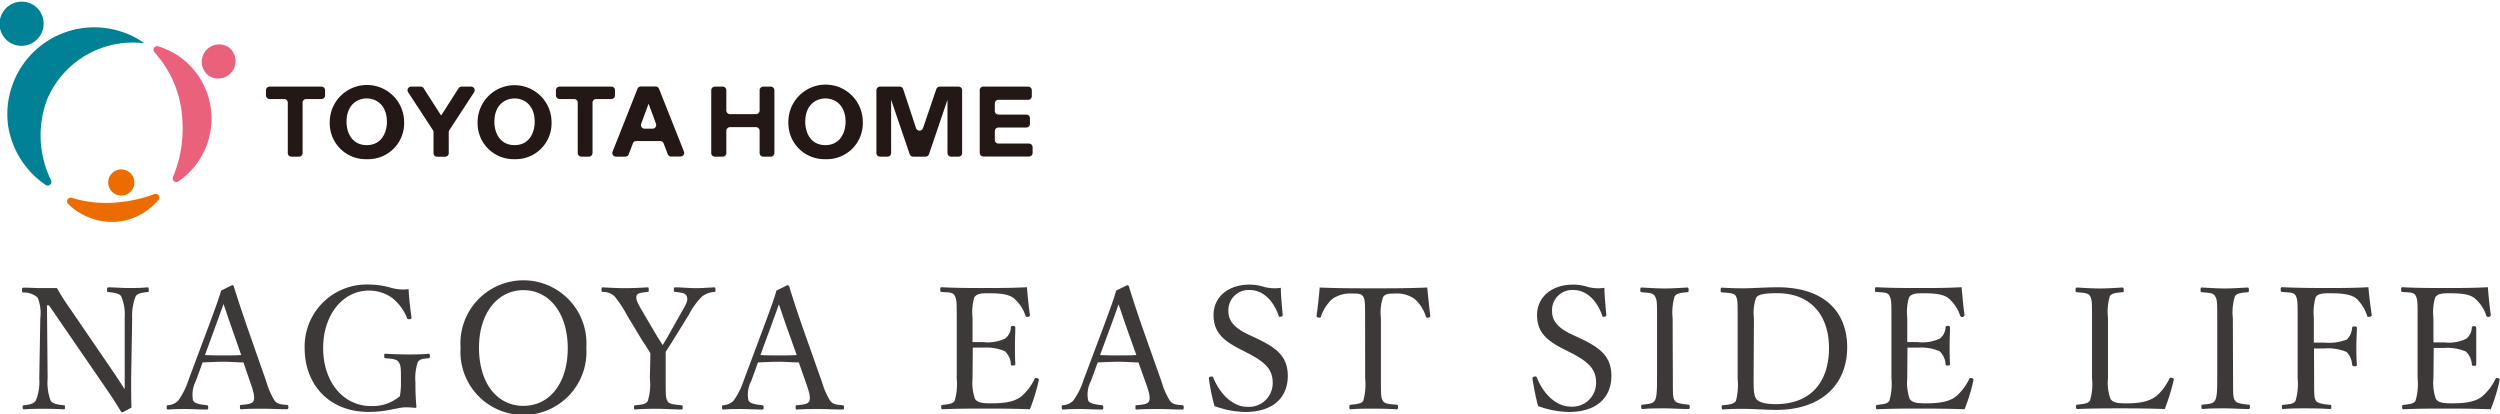 <svg xmlns="http://www.w3.org/2000/svg" width="338" height="56" viewBox="0 0 338 56">
  <defs>
    <style>
      .cls-1 {
        fill: #008195;
      }

      .cls-2 {
        fill: #ea617c;
      }

      .cls-3 {
        fill: #ed6c00;
      }

      .cls-4 {
        fill: #231815;
      }

      .cls-5 {
        fill: #3d3939;
      }
    </style>
  </defs>
  <g id="テキスト">
    <g>
      <g>
        <g>
          <path class="cls-1" d="M6.36,13.47A12.58,12.58,0,0,1,19.5,5.85a10,10,0,0,0-2.61-1.4A11.75,11.75,0,0,0,1.08,16.88,11.87,11.87,0,0,0,6.17,25a.5.5,0,0,0,.74-.61A13.78,13.78,0,0,1,6.36,13.47Z"/>
          <path class="cls-2" d="M24.25,7.64a10.77,10.77,0,0,0-2.84-1.37.49.49,0,0,0-.51.81,14.72,14.72,0,0,1,3.75,9.11,16.86,16.86,0,0,1-1.26,7.73.49.49,0,0,0,.73.6A10.28,10.28,0,0,0,24.25,7.64Z"/>
          <path class="cls-3" d="M9.71,26.75a.49.49,0,0,0-.49.82,8.44,8.44,0,0,0,7.47,2.29,8.44,8.44,0,0,0,4.72-2.81.5.5,0,0,0-.53-.81,18.8,18.8,0,0,1-4.61,1.08A15.81,15.81,0,0,1,9.71,26.75Z"/>
          <path class="cls-3" d="M18.14,24.37a1.77,1.77,0,1,1-2.05-1.44A1.78,1.78,0,0,1,18.14,24.37Z"/>
          <path class="cls-1" d="M4.72.81A3,3,0,0,1,1.28,5.72l-.16-.11A3,3,0,0,1,4.56.7.64.64,0,0,1,4.72.81Z"/>
          <path class="cls-2" d="M31,6.46a2.35,2.35,0,0,1-2.68,3.84.66.66,0,0,1-.17-.12,2.35,2.35,0,0,1,2.69-3.84A.48.48,0,0,1,31,6.46Z"/>
        </g>
        <g>
          <g>
            <path class="cls-4" d="M36.46,11.71h7a.49.49,0,0,1,.49.5v.69a.49.49,0,0,1-.49.49H41.4a.49.49,0,0,0-.49.5v6.8a.49.49,0,0,1-.5.49h-1a.49.49,0,0,1-.5-.49v-6.8a.49.49,0,0,0-.49-.5H36.46a.5.5,0,0,1-.5-.49v-.69A.5.5,0,0,1,36.46,11.71Z"/>
            <path class="cls-4" d="M75.66,11.71h7a.49.49,0,0,1,.49.5v.69a.49.49,0,0,1-.49.49H80.6a.49.49,0,0,0-.49.5v6.8a.5.5,0,0,1-.5.49h-1a.49.49,0,0,1-.5-.49v-6.8a.49.49,0,0,0-.49-.5H75.66a.5.5,0,0,1-.5-.49v-.69A.5.5,0,0,1,75.66,11.71Z"/>
            <path class="cls-4" d="M49.58,21.52a4.86,4.86,0,0,1-5-5,5,5,0,1,1,10.06,0A4.86,4.86,0,0,1,49.58,21.52Zm0-1.9c2,0,2.73-1.7,2.73-3.15,0-2.24-1.4-3.16-2.73-3.16h0c-1.33,0-2.73.92-2.73,3.16,0,1.45.73,3.15,2.73,3.15Z"/>
            <path class="cls-4" d="M69.57,21.52a4.86,4.86,0,0,1-5-5,5,5,0,1,1,10,0A4.85,4.85,0,0,1,69.57,21.52Zm0-1.9c2,0,2.72-1.7,2.72-3.15,0-2.24-1.39-3.16-2.72-3.16h0c-1.33,0-2.73.92-2.73,3.16,0,1.45.73,3.15,2.73,3.15Z"/>
            <path class="cls-4" d="M60.67,20.69V17.87a.5.5,0,0,1,.08-.27l3.35-5.13a.49.49,0,0,0-.42-.76H62.42a.5.5,0,0,0-.42.22l-2.36,3.69h0l-2.36-3.69a.5.5,0,0,0-.42-.22H55.6a.49.49,0,0,0-.42.76l3.35,5.13a.5.5,0,0,1,.08.27v2.82a.49.49,0,0,0,.49.5h1.08A.49.49,0,0,0,60.67,20.69Z"/>
            <path class="cls-4" d="M85.56,19.4,85,20.86a.5.5,0,0,1-.47.32H83.28a.49.49,0,0,1-.46-.67L86.19,12a.48.48,0,0,1,.45-.31h2a.5.5,0,0,1,.46.31l3.37,8.49a.49.49,0,0,1-.46.67H90.74a.5.5,0,0,1-.46-.31l-.56-1.47a.5.5,0,0,0-.47-.31H86A.49.49,0,0,0,85.56,19.4Zm2.67-2a.5.5,0,0,0,.46-.67l-1-2.71h0l-1,2.71a.49.49,0,0,0,.46.67Z"/>
          </g>
          <g>
            <path class="cls-4" d="M111.59,21.52a4.87,4.87,0,0,1-5-5.05,5,5,0,1,1,10.06,0A4.86,4.86,0,0,1,111.59,21.52Zm0-1.9c2,0,2.73-1.7,2.73-3.15,0-2.24-1.4-3.16-2.73-3.16h0c-1.32,0-2.72.92-2.72,3.16,0,1.45.72,3.15,2.72,3.15Z"/>
            <path class="cls-4" d="M96.65,11.71h1.06a.49.49,0,0,1,.49.5v2.73a.5.5,0,0,0,.5.49h3.51a.49.49,0,0,0,.49-.49V12.21a.5.5,0,0,1,.5-.5h1a.5.5,0,0,1,.5.5v8.48a.49.49,0,0,1-.5.49h-1a.49.49,0,0,1-.5-.49v-3a.5.5,0,0,0-.49-.5H98.7a.51.51,0,0,0-.5.5v3a.49.49,0,0,1-.49.49H96.65a.49.49,0,0,1-.49-.49V12.21A.49.49,0,0,1,96.65,11.71Z"/>
            <path class="cls-4" d="M118.93,11.71h2.71a.49.49,0,0,1,.47.34l1.74,5.28a.5.5,0,0,0,.94,0l1.8-5.28a.51.51,0,0,1,.47-.34h2.53a.49.49,0,0,1,.49.5v8.48a.49.49,0,0,1-.49.49h-1a.49.49,0,0,1-.49-.49v-7.2h0l-2.5,7.36a.5.5,0,0,1-.47.33h-1.67a.5.5,0,0,1-.47-.33l-2.51-7.36h0v7.2a.49.49,0,0,1-.5.49h-1a.49.49,0,0,1-.49-.49V12.21A.49.49,0,0,1,118.93,11.71Z"/>
            <path class="cls-4" d="M132.89,11.71H139a.5.5,0,0,1,.5.5V13a.49.49,0,0,1-.5.49h-4a.5.5,0,0,0-.5.5v1a.5.5,0,0,0,.5.5h3.76a.49.49,0,0,1,.49.49v.76a.49.49,0,0,1-.49.5h-3.76a.49.49,0,0,0-.5.49v1.19a.49.49,0,0,0,.5.49h4.12a.49.49,0,0,1,.49.49v.77a.49.49,0,0,1-.49.49h-6.17a.49.49,0,0,1-.49-.49V12.21A.49.49,0,0,1,132.89,11.71Z"/>
          </g>
        </g>
      </g>
      <g>
        <path class="cls-5" d="M6.35,41.28l.09,9.89a6.94,6.94,0,0,0,.41,3c.3.46,1,.53,1.75.62.16,0,.18,0,.18.27s0,.28-.18.28c-.92-.05-1.82-.07-2.64-.07s-1.89,0-2.67.07c-.18,0-.23-.05-.23-.25s0-.28.21-.3c.69-.09,1.28-.16,1.58-.65a6.56,6.56,0,0,0,.46-2.94L5.45,43a5.53,5.53,0,0,0-.37-2.78,2.82,2.82,0,0,0-1.88-.67c-.19,0-.23-.07-.23-.3s0-.36.23-.36c.78,0,1.63.06,2.2.06s1.2,0,2.3,0a31.19,31.19,0,0,0,1.77,2.78l5.25,7.68c.78,1.13,1.42,2.1,2.14,3.22V49.72l0-6.76a6.41,6.41,0,0,0-.46-2.87c-.27-.46-1-.51-1.7-.6-.18,0-.23-.05-.23-.3s.05-.34.21-.34c.85,0,1.77.09,2.6.09s1.86,0,2.6-.09c.18,0,.23,0,.23.34s0,.28-.23.3c-.69.09-1.27.14-1.55.6A7.12,7.12,0,0,0,17.87,43l-.14,8.21c0,1.54,0,2.67.05,3.89-1.13.62-1.18.64-1.25.64a.27.27,0,0,1-.18-.11c-.71-1.18-1.24-2-2.62-4L6.62,41.28Z"/>
        <path class="cls-5" d="M32.91,49c-.78,0-1.77-.09-2.65-.09s-1.86.05-2.87.09l-.92,2.53a4,4,0,0,0-.37,2.6c.21.46,1,.55,1.84.65.14,0,.21.06.21.29s0,.3-.23.3c-.85,0-2-.07-2.81-.07s-1.61,0-2.34.07c-.19,0-.23,0-.23-.3s0-.27.23-.29a2.17,2.17,0,0,0,1.31-.6,9.75,9.75,0,0,0,1.38-2.74l2.73-7.29c1.13-3.06,1.36-3.7,1.71-4.87l1.47-.72a.22.22,0,0,1,.25.19c.44,1.42.81,2.57,1.82,5.52L36,51.58a10.83,10.83,0,0,0,1.12,2.58c.37.46.78.51,1.61.58.21,0,.26.06.26.29s-.05.3-.26.3c-.92,0-2.16-.07-3.08-.07s-2.09,0-3,.07c-.16,0-.21,0-.21-.3s.05-.27.21-.29c.76-.07,1.49-.12,1.65-.58s0-1.15-.43-2.37ZM31.3,44.25c-.53-1.5-.78-2.3-1.08-3.15-.3.85-.6,1.68-1.13,3.13L27.71,48c.81.05,1.7.05,2.55.05s1.64,0,2.35-.05Z"/>
        <path class="cls-5" d="M55.63,42.87c0,.16,0,.25-.25.28s-.3,0-.35-.14a6.42,6.42,0,0,0-2-2.72,5.26,5.26,0,0,0-3.18-1c-3.45,0-6.16,3.22-6.16,7.77s2.69,7.84,6.48,7.84a5.71,5.71,0,0,0,3.89-1.33A10,10,0,0,0,54.21,52c0-2.3,0-2.53-.28-3s-.9-.48-1.77-.57c-.16,0-.21,0-.21-.32s0-.28.21-.28c.94.05,2.09.09,3,.09s1.79,0,2.76-.09c.16,0,.2.05.2.28s0,.3-.2.32c-.78.09-1.17.09-1.45.57a6.9,6.9,0,0,0-.3,2.72A31.74,31.74,0,0,0,56.3,55c0,.09-.09.16-.23.14a10.24,10.24,0,0,0-1.2-.07c-1.17,0-2.48.62-5.06.62-5.33,0-8.62-3.72-8.62-8.62a8.38,8.38,0,0,1,8.69-8.6,10.75,10.75,0,0,1,2.83.39,5.9,5.9,0,0,0,2.53.23C55.31,40.27,55.45,41.67,55.63,42.87Z"/>
        <path class="cls-5" d="M79.27,47a8.52,8.52,0,1,1-17,0,8.52,8.52,0,1,1,17,0ZM64.76,47c0,4.78,2.42,7.87,6,7.87s6-3.09,6-7.8-2.48-7.84-6-7.84S64.76,42.39,64.76,47Z"/>
        <path class="cls-5" d="M87.92,48.69c0-.32,0-.65,0-.95-.35-.55-.6-1-1-1.56l-2.14-3.54a15,15,0,0,0-1.7-2.58,2.17,2.17,0,0,0-1.56-.59c-.14,0-.19,0-.19-.28s0-.34.19-.34c1,.06,2.07.11,3,.11s2.07-.05,3-.11c.14,0,.19,0,.19.34s-.05.25-.19.28c-.76.09-1.38.13-1.47.57s.14.88.65,1.79l2.09,3.55c.32.5.53.85.8,1.28.23-.36.44-.71.72-1.21L92.26,42c.62-1.08.76-1.43.6-1.91s-.73-.53-1.54-.62c-.16,0-.21,0-.21-.28s0-.34.23-.34c.86,0,1.87.11,2.74.11s1.59-.07,2.46-.11c.14,0,.19,0,.19.34s0,.25-.21.28a3.13,3.13,0,0,0-1.61.62,9.81,9.81,0,0,0-1.75,2.41L91,46c-.37.62-.64,1-1,1.57,0,.3,0,.83,0,1.17v2.41c0,2.3,0,2.6.23,3.06s1,.49,1.89.58c.14,0,.18.07.18.3s0,.27-.18.27c-1.06,0-2.23-.09-3.17-.09s-2.07,0-3,.09c-.21,0-.23,0-.23-.27s0-.28.23-.3c.78-.09,1.38-.12,1.63-.58a7.57,7.57,0,0,0,.28-3.06Z"/>
        <path class="cls-5" d="M108,49c-.79,0-1.78-.09-2.65-.09s-1.86.05-2.87.09l-.92,2.53a3.83,3.83,0,0,0-.37,2.6c.21.46,1,.55,1.84.65.14,0,.21.06.21.29s0,.3-.23.3c-.86,0-2-.07-2.81-.07s-1.61,0-2.35.07c-.18,0-.23,0-.23-.3s.05-.27.23-.29a2.17,2.17,0,0,0,1.32-.6,10,10,0,0,0,1.38-2.74l2.73-7.29c1.13-3.06,1.36-3.7,1.7-4.87l1.47-.72a.23.23,0,0,1,.26.19c.43,1.42.8,2.57,1.81,5.52l2.6,7.35a10.35,10.35,0,0,0,1.13,2.58c.37.46.78.51,1.61.58.21,0,.25.06.25.29s0,.3-.25.3c-.92,0-2.16-.07-3.08-.07s-2.09,0-3,.07c-.17,0-.21,0-.21-.3s0-.27.21-.29c.75-.07,1.49-.12,1.65-.58s0-1.15-.44-2.37Zm-1.61-4.71c-.53-1.5-.79-2.3-1.08-3.15-.3.85-.6,1.68-1.13,3.13L102.81,48c.8.05,1.7.05,2.55.05s1.63,0,2.35-.05Z"/>
        <path class="cls-5" d="M131.49,51.15a6.65,6.65,0,0,0,.32,2.76c.37.6,1.24.62,2.28.62,2.27,0,3.29-.39,4-.94a7.27,7.27,0,0,0,1.77-2.33c.07-.14.11-.2.34-.14s.28.19.23.33a24.36,24.36,0,0,1-1.19,3.88c-2-.07-3.93-.09-5.8-.09s-4.07,0-6,.09c-.14,0-.19-.07-.19-.3s0-.27.19-.29c.8-.1,1.36-.12,1.63-.56a7.87,7.87,0,0,0,.28-3V43c0-2.18,0-2.46-.26-3s-.89-.44-1.77-.53c-.16,0-.2-.05-.2-.28s0-.36.2-.36c1.91.11,4,.11,5.84.11s3.71,0,5.68-.11c.1,1.17.23,2.57.4,3.72,0,.14,0,.23-.21.28s-.35,0-.39-.16a5.24,5.24,0,0,0-1.5-2.28c-.62-.55-1.61-.74-3.42-.74-.88,0-1.66,0-2,.58a7.1,7.1,0,0,0-.23,2.73v3.29c.37,0,.92,0,1.42,0a5.44,5.44,0,0,0,3-.49,2,2,0,0,0,.76-1.49c0-.14.05-.21.28-.21s.32.07.32.21c0,.8-.05,1.54-.05,2.32s0,1.77.05,2.6c0,.16,0,.23-.32.23s-.26-.09-.28-.23a2.64,2.64,0,0,0-.8-1.7,6.35,6.35,0,0,0-2.93-.49c-.5,0-1,0-1.42,0Z"/>
        <path class="cls-5" d="M153.92,49c-.78,0-1.77-.09-2.64-.09s-1.86.05-2.87.09l-.92,2.53a3.83,3.83,0,0,0-.37,2.6c.2.46,1,.55,1.84.65.14,0,.2.06.2.29s0,.3-.23.3c-.85,0-2-.07-2.8-.07s-1.61,0-2.35.07c-.18,0-.23,0-.23-.3s0-.27.23-.29a2.12,2.12,0,0,0,1.31-.6,9.48,9.48,0,0,0,1.38-2.74l2.74-7.29c1.13-3.06,1.36-3.7,1.7-4.87l1.47-.72a.23.23,0,0,1,.26.19c.43,1.42.8,2.57,1.81,5.52l2.6,7.35a10.35,10.35,0,0,0,1.13,2.58c.37.46.78.51,1.61.58.2,0,.25.06.25.29s0,.3-.25.3c-.92,0-2.16-.07-3.08-.07s-2.1,0-3,.07c-.16,0-.2,0-.2-.3s0-.27.2-.29c.76-.07,1.5-.12,1.66-.58s0-1.15-.44-2.37Zm-1.61-4.71c-.52-1.5-.78-2.3-1.08-3.15-.29.85-.59,1.68-1.12,3.13L148.73,48c.8.05,1.7.05,2.55.05s1.63,0,2.35-.05Z"/>
        <path class="cls-5" d="M167.63,47.19c-2.3-1.17-3.56-2.3-3.56-4.62s1.88-4.09,4.87-4.09a6.44,6.44,0,0,1,2,.32,5.62,5.62,0,0,0,2.23.11c0,1.15.16,2.49.25,3.68,0,.12,0,.19-.28.23s-.25,0-.27-.16c-.76-2.14-2.19-3.45-3.91-3.45a2.73,2.73,0,0,0-2.88,2.85c0,1.13.56,2.14,2.58,3.11l1.17.55c2.69,1.27,4.28,2.42,4.28,5.11s-1.75,4.87-5.77,4.87a12.73,12.73,0,0,1-4.14-.8,29.5,29.5,0,0,1-.76-3.71c0-.11,0-.23.23-.27s.32,0,.37.14C165,53.4,166.76,55,168.62,55a3.21,3.21,0,0,0,3.45-3.25c0-1.86-1.1-2.83-3.36-4Z"/>
        <path class="cls-5" d="M184.56,43c0-2.09,0-2.43-.25-2.89s-.9-.42-1.48-.42a4.24,4.24,0,0,0-2.69.72,5.64,5.64,0,0,0-1.54,2.36c0,.14-.11.21-.34.17s-.26-.12-.26-.28c.17-1.15.33-2.62.42-3.79,2.53.11,4.87.11,7.24.11s4.79,0,7.31-.11c.1,1.17.26,2.64.4,3.79,0,.16,0,.23-.23.28s-.33,0-.37-.17a5.27,5.27,0,0,0-1.52-2.36,4.24,4.24,0,0,0-2.76-.72c-.57,0-1.17,0-1.49.46a6.42,6.42,0,0,0-.3,2.85v8.17c0,2.27,0,2.53.25,3s1,.46,1.86.55c.16,0,.21.07.21.3s-.05.32-.21.32c-1-.07-2.25-.09-3.17-.09s-2.14,0-3,.09c-.16,0-.21-.07-.21-.3s.05-.29.21-.32c.76-.09,1.42-.11,1.68-.55a8.24,8.24,0,0,0,.25-3Z"/>
        <path class="cls-5" d="M211.38,47.19c-2.3-1.17-3.57-2.3-3.57-4.62s1.89-4.09,4.88-4.09a6.33,6.33,0,0,1,2,.32,5.62,5.62,0,0,0,2.23.11c0,1.15.16,2.49.25,3.68,0,.12,0,.19-.27.23s-.25,0-.28-.16c-.76-2.14-2.18-3.45-3.91-3.45a2.72,2.72,0,0,0-2.87,2.85c0,1.13.55,2.14,2.57,3.11l1.18.55c2.69,1.27,4.27,2.42,4.27,5.11s-1.74,4.87-5.77,4.87a12.73,12.73,0,0,1-4.14-.8,33.55,33.55,0,0,1-.76-3.71.25.25,0,0,1,.23-.27c.26-.05.33,0,.37.14.94,2.34,2.69,3.91,4.56,3.91a3.2,3.2,0,0,0,3.44-3.25c0-1.86-1.1-2.83-3.35-4Z"/>
        <path class="cls-5" d="M226.17,51.15c0,2.27,0,2.6.25,3s1,.46,1.82.56c.16,0,.21.06.21.29s0,.3-.23.3c-1,0-2.19-.09-3.15-.09s-2.07,0-3,.09c-.14,0-.18-.07-.18-.3s0-.27.18-.29c.78-.1,1.38-.1,1.66-.56s.3-1.49.3-3V43c0-2.18,0-2.43-.28-2.94s-.92-.46-1.79-.55c-.14,0-.19-.05-.19-.3s0-.34.19-.34c1,.06,2.18.13,3.08.13s2.14-.07,3.06-.13c.16,0,.2.06.2.36s-.07.26-.2.28c-.81.09-1.41.11-1.68.55a7.36,7.36,0,0,0-.28,2.94Z"/>
        <path class="cls-5" d="M234.93,43c0-2.16,0-2.46-.23-2.94s-1-.44-1.86-.53c-.16,0-.21,0-.21-.3s.05-.34.21-.34c.94.06,1.91.09,2.92.09s3.06-.14,4.55-.14c6.28,0,9.43,3.26,9.43,8.12s-3.29,8.46-9.61,8.46c-1.34,0-3-.14-4.33-.14-1,0-2,0-2.82.09-.16,0-.21-.07-.21-.3s0-.27.21-.29c.78-.07,1.44-.14,1.72-.58a8.73,8.73,0,0,0,.23-3Zm2.16,8.19c0,1.29,0,2.27.37,2.76s1.4.69,2.62.69c4.83,0,7.2-3.11,7.2-7.59s-2.53-7.41-7-7.41c-1.58,0-2.55.14-2.85.6a6,6,0,0,0-.3,2.76Z"/>
        <path class="cls-5" d="M257.86,51.15a6.65,6.65,0,0,0,.32,2.76c.37.6,1.24.62,2.28.62,2.27,0,3.29-.39,4-.94a7.27,7.27,0,0,0,1.77-2.33c.07-.14.11-.2.34-.14s.28.19.23.33a24.36,24.36,0,0,1-1.19,3.88c-2-.07-3.93-.09-5.8-.09s-4.07,0-6,.09c-.14,0-.19-.07-.19-.3s.05-.27.19-.29c.8-.1,1.36-.12,1.63-.56a7.87,7.87,0,0,0,.28-3V43c0-2.18,0-2.46-.26-3s-.89-.44-1.77-.53c-.16,0-.2-.05-.2-.28s0-.36.2-.36c1.91.11,4,.11,5.84.11s3.71,0,5.68-.11c.1,1.17.23,2.57.39,3.72,0,.14,0,.23-.2.28s-.35,0-.39-.16a5.24,5.24,0,0,0-1.5-2.28c-.62-.55-1.61-.74-3.42-.74-.88,0-1.66,0-2,.58a7.1,7.1,0,0,0-.23,2.73v3.29c.37,0,.92,0,1.42,0a5.44,5.44,0,0,0,3-.49,2,2,0,0,0,.76-1.49c0-.14.05-.21.28-.21s.32.07.32.21c0,.8-.05,1.54-.05,2.32s0,1.77.05,2.6c0,.16,0,.23-.32.23s-.26-.09-.28-.23a2.6,2.6,0,0,0-.81-1.7,6.27,6.27,0,0,0-2.92-.49c-.5,0-1,0-1.42,0Z"/>
        <path class="cls-5" d="M285,51.15a6.4,6.4,0,0,0,.33,2.76c.36.6,1.19.62,2.23.62,2.3,0,3.28-.46,4-1a7,7,0,0,0,1.72-2.3c.07-.16.12-.2.37-.14s.28.19.23.33a30.94,30.94,0,0,1-1.2,3.88c-2-.07-4-.09-5.81-.09s-4.05,0-6,.09c-.14,0-.19-.07-.19-.3s0-.27.19-.29c.8-.1,1.42-.12,1.7-.56a7.53,7.53,0,0,0,.27-3V43c0-2.18,0-2.46-.25-2.94s-.9-.46-1.77-.55c-.16,0-.21-.05-.21-.28s.05-.36.21-.36c.94.06,2.11.13,3.08.13s2.12-.07,3-.13c.18,0,.23.06.23.36s0,.26-.23.28c-.79.09-1.41.11-1.66.55A7.7,7.7,0,0,0,285,43Z"/>
        <path class="cls-5" d="M301.91,51.15c0,2.27,0,2.6.26,3s.94.46,1.81.56c.17,0,.21.06.21.29s0,.3-.23.3c-1,0-2.18-.09-3.15-.09s-2.07,0-3,.09c-.13,0-.18-.07-.18-.3s0-.27.18-.29c.79-.1,1.38-.1,1.66-.56s.3-1.49.3-3V43c0-2.18,0-2.43-.28-2.94s-.92-.46-1.79-.55c-.14,0-.18-.05-.18-.3s0-.34.18-.34c1,.06,2.18.13,3.08.13s2.14-.07,3.06-.13c.16,0,.21.06.21.36s-.07.26-.21.28c-.81.09-1.4.11-1.68.55a7.36,7.36,0,0,0-.28,2.94Z"/>
        <path class="cls-5" d="M312.87,51.15c0,2.27,0,2.6.23,3s1,.49,1.86.58c.19,0,.23,0,.23.27s0,.3-.23.3c-1-.07-2.25-.09-3.22-.09s-2.07,0-3,.09c-.19,0-.23,0-.23-.27s0-.28.2-.3c.81-.09,1.41-.09,1.66-.58a8.08,8.08,0,0,0,.27-3V43c0-2.18,0-2.46-.25-3s-1-.44-1.86-.53c-.14,0-.18-.07-.18-.28s0-.36.18-.36c1.93.09,4.09.11,5.93.11s3.75,0,5.75-.11c.09,1.17.28,2.55.44,3.72,0,.14,0,.23-.28.28s-.3,0-.34-.16a5.66,5.66,0,0,0-1.47-2.33c-.69-.5-1.64-.69-3.55-.69-.85,0-1.65,0-1.95.58a7.76,7.76,0,0,0-.23,2.73v3.36c.37,0,1,0,1.42,0a6.52,6.52,0,0,0,3.06-.43,2.43,2.43,0,0,0,.69-1.52c0-.16.07-.23.33-.23s.32,0,.32.23c0,.78-.07,1.54-.07,2.3s0,1.79.07,2.6c0,.16,0,.25-.3.25s-.3-.11-.35-.25a2.66,2.66,0,0,0-.73-1.68,6.55,6.55,0,0,0-3-.48c-.43,0-1.05,0-1.42,0Z"/>
        <path class="cls-5" d="M329,51.15a6.65,6.65,0,0,0,.32,2.76c.37.6,1.24.62,2.28.62,2.27,0,3.29-.39,4-.94a7.13,7.13,0,0,0,1.77-2.33c.07-.14.11-.2.34-.14s.28.19.23.33a24.36,24.36,0,0,1-1.19,3.88c-2-.07-3.93-.09-5.8-.09s-4.07,0-6,.09c-.14,0-.18-.07-.18-.3s0-.27.18-.29c.8-.1,1.36-.12,1.63-.56a7.87,7.87,0,0,0,.28-3V43c0-2.18,0-2.46-.25-3s-.9-.44-1.78-.53c-.16,0-.2-.05-.2-.28s0-.36.2-.36c1.91.11,4,.11,5.85.11s3.7,0,5.68-.11c.09,1.17.23,2.57.39,3.72,0,.14,0,.23-.21.28s-.35,0-.39-.16a5.24,5.24,0,0,0-1.5-2.28c-.62-.55-1.61-.74-3.42-.74-.88,0-1.66,0-2,.58A7.1,7.1,0,0,0,329,43v3.29c.37,0,.92,0,1.43,0a5.42,5.42,0,0,0,3-.49,2,2,0,0,0,.76-1.49c0-.14.05-.21.28-.21s.32.07.32.21c0,.8,0,1.54,0,2.32s0,1.77,0,2.6c0,.16,0,.23-.32.23s-.26-.09-.28-.23a2.64,2.64,0,0,0-.8-1.7,6.33,6.33,0,0,0-2.92-.49c-.51,0-1.06,0-1.43,0Z"/>
      </g>
    </g>
  </g>
</svg>

